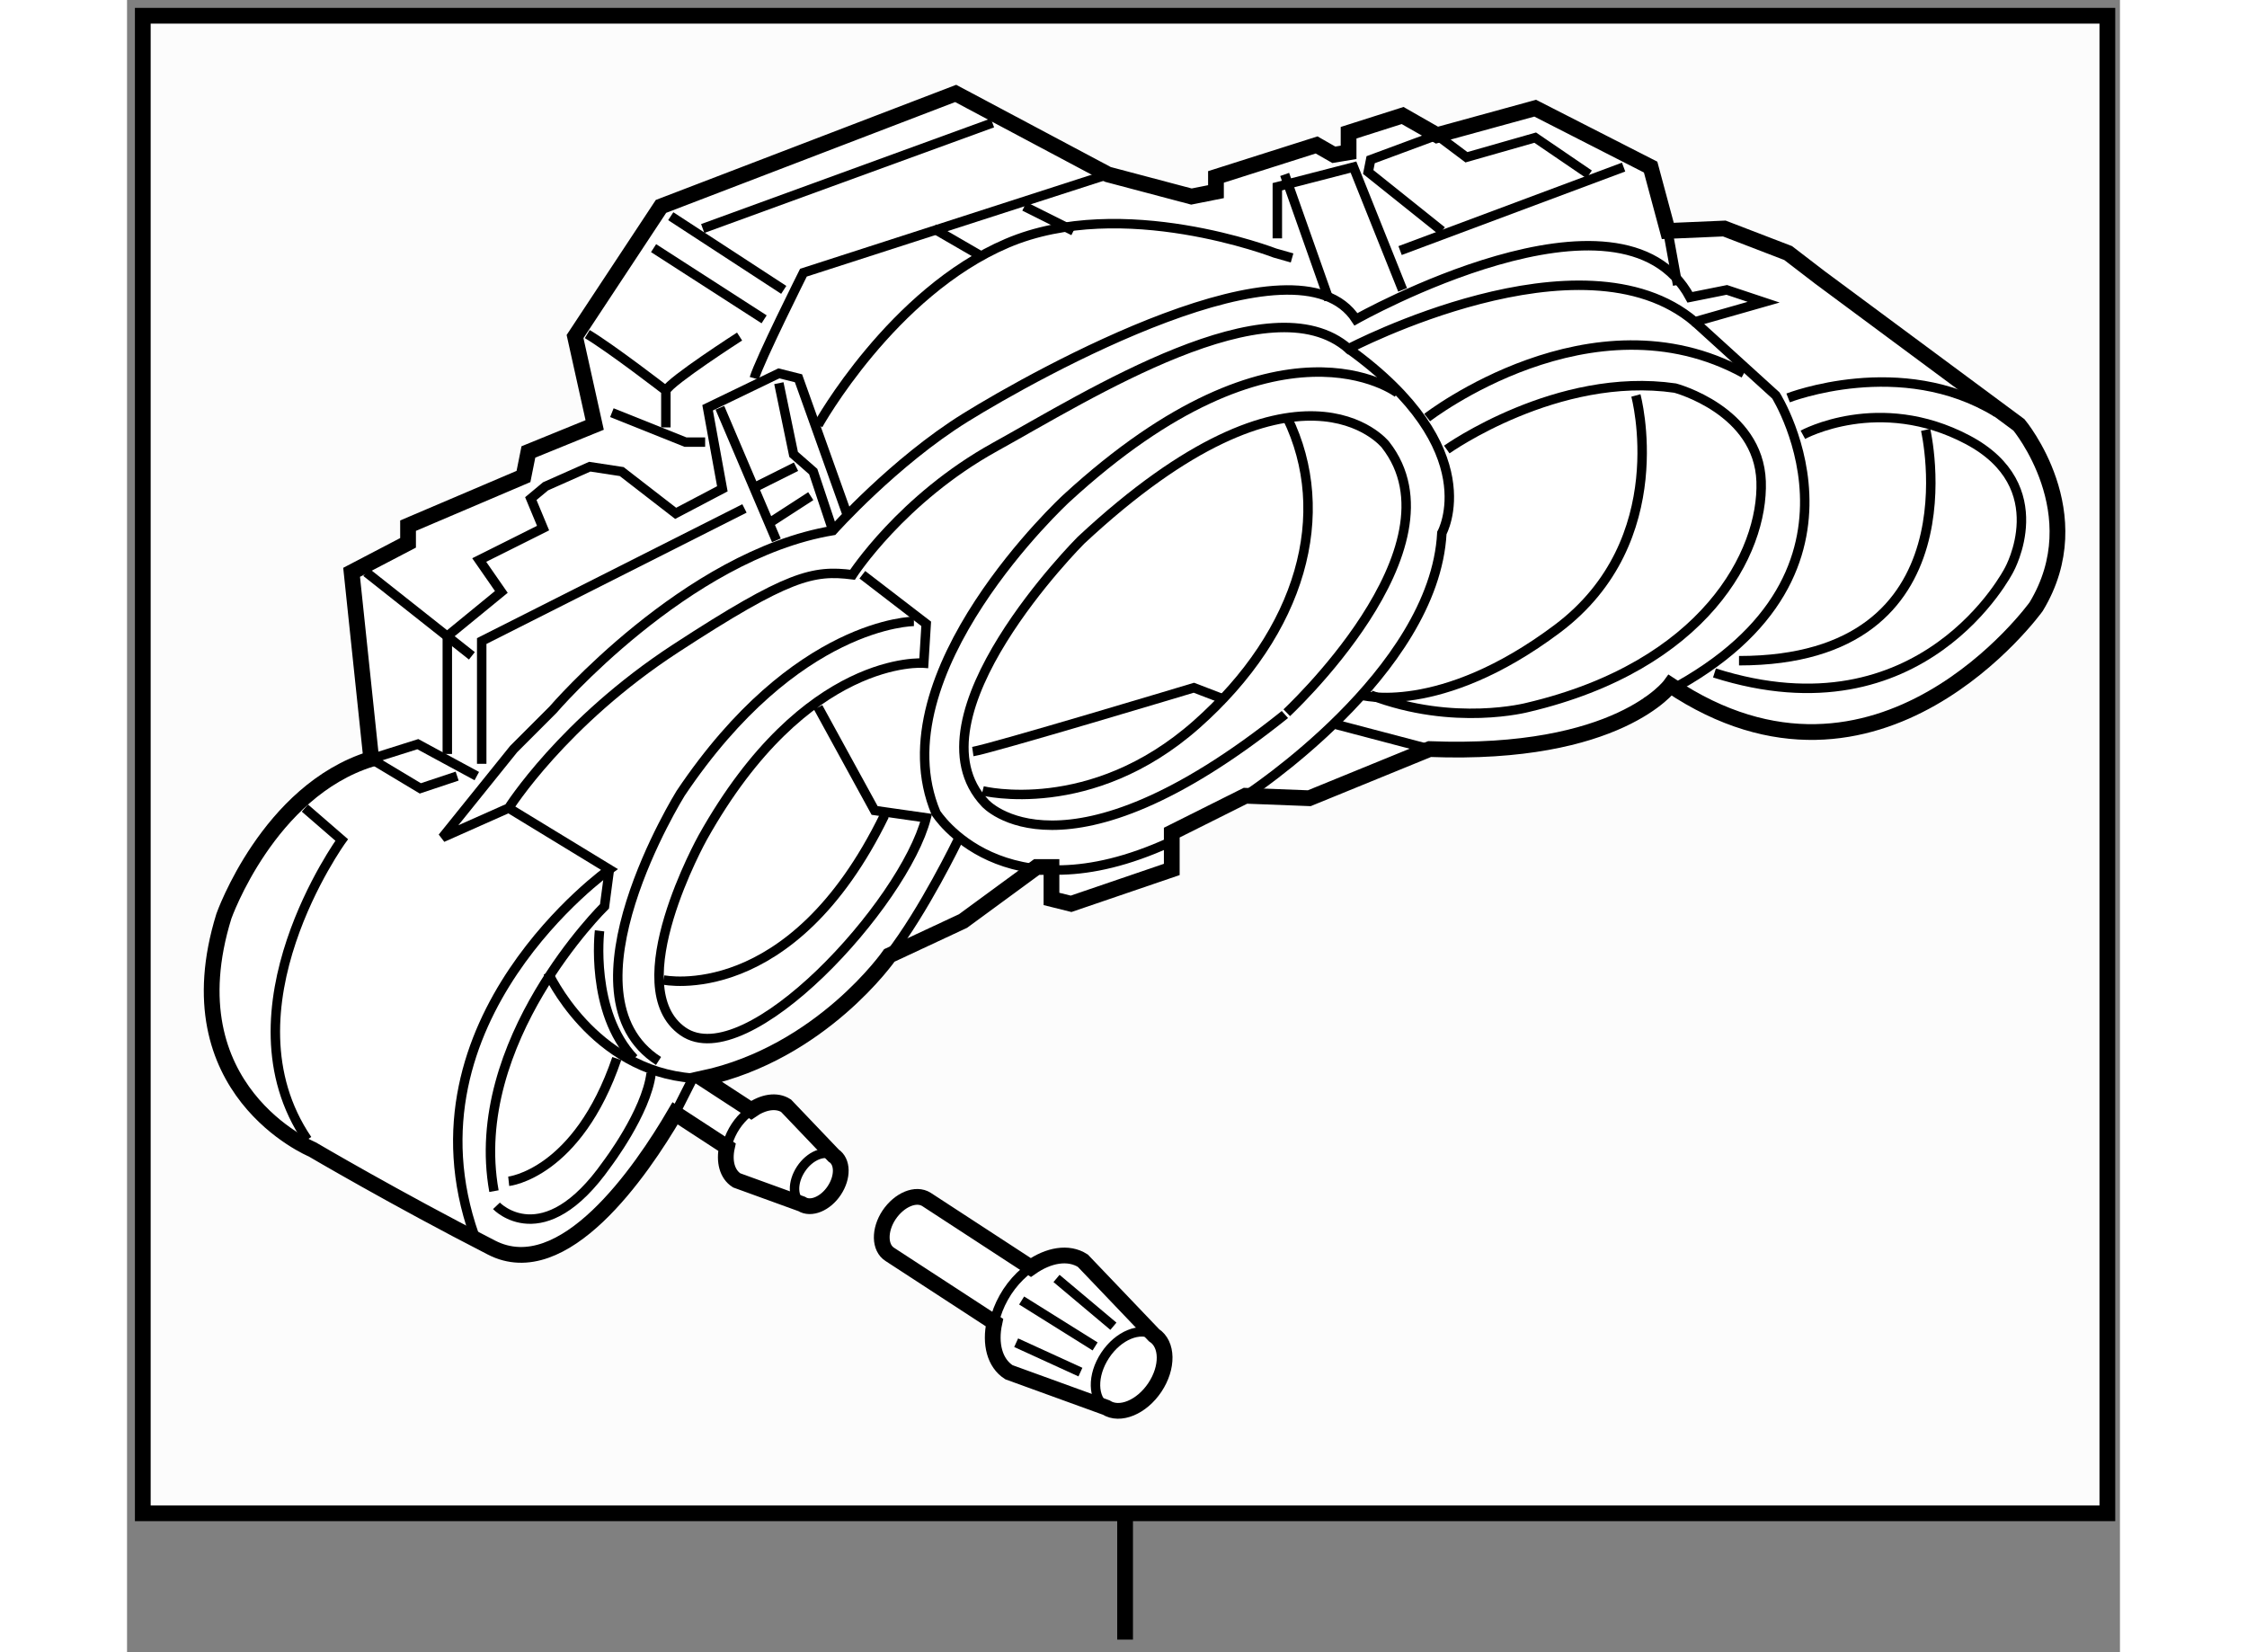 <?xml version="1.0" encoding="utf-8"?>
<!-- Generator: Adobe Illustrator 15.1.0, SVG Export Plug-In . SVG Version: 6.00 Build 0)  -->
<!DOCTYPE svg PUBLIC "-//W3C//DTD SVG 1.1//EN" "http://www.w3.org/Graphics/SVG/1.1/DTD/svg11.dtd">
<svg version="1.1" xmlns="http://www.w3.org/2000/svg" xmlns:xlink="http://www.w3.org/1999/xlink" x="0px" y="0px" width="244.8px"
	 height="180px" viewBox="2.858 44.951 63.265 52.449" enable-background="new 0 0 244.8 180" xml:space="preserve">
	
<rect x="2.858" y="44.951" width="63.265" height="52.449" fill="#808080" stroke="none"/>
	
<g><rect x="3.358" y="45.451" fill="#FCFCFC" stroke="#000000" stroke-width="0.5" width="62.365" height="47.539"></rect><line fill="none" stroke="#000000" stroke-width="0.5" x1="34.541" y1="97" x2="34.541" y2="92.779"></line></g><g><path fill="#FFFFFF" stroke="#000000" stroke-width="0.5" d="M62.917,58.44l-6.313-4.677l-1.015-0.779l-2.026-0.779l-1.794,0.077
				l-0.545-2.027l-3.664-1.87l-3.118,0.856l-1.091-0.623l-1.715,0.546v0.623l-0.468,0.078l-0.547-0.313l-3.195,1.015v0.468
				l-0.779,0.155l-2.651-0.702l-4.833-2.571l-9.355,3.586l-2.728,4.131l0.623,2.807l-2.104,0.857l-0.156,0.779l-3.664,1.561v0.545
				l-1.792,0.936l0.623,5.924c-3.273,1.014-4.677,4.99-4.677,4.99c-1.715,5.535,2.806,7.406,2.806,7.406s2.65,1.559,5.691,3.117
				c2.283,1.172,4.745-2.41,5.826-4.263l1.646,1.073c-0.098,0.448,0.004,0.861,0.309,1.055l2.063,0.749
				c0.292,0.187,0.756-0.006,1.035-0.427c0.282-0.426,0.274-0.919-0.019-1.108l-1.512-1.584c-0.308-0.195-0.727-0.118-1.104,0.145
				l-1.547-1.008c3.782-0.813,5.931-3.908,5.931-3.908l2.339-1.092l2.339-1.715h0.468v1.014l0.623,0.155l3.196-1.091v-1.169
				l2.339-1.17l2.026,0.078l3.819-1.56c6.003,0.234,7.641-2.027,7.641-2.027c6.626,4.444,11.615-2.494,11.615-2.494
				C65.256,61.247,62.917,58.44,62.917,58.44z"></path><path fill="none" stroke="#000000" stroke-width="0.3" d="M24.273,83.17c-0.292-0.188-0.302-0.683-0.022-1.108
							c0.28-0.425,0.746-0.614,1.039-0.427"></path><path fill="none" stroke="#000000" stroke-width="0.3" d="M22.21,82.421c-0.45-0.288-0.466-1.053-0.035-1.712
							c0.433-0.652,1.153-0.946,1.604-0.658"></path><path fill="none" stroke="#000000" stroke-width="0.3" d="M52.627,55.167c-3.586-3.041-10.991,0.856-10.991,0.856
				c-2.495-2.183-8.265,1.481-11.227,3.118c-2.962,1.638-4.521,4.055-4.521,4.055c-1.247-0.156-2.026,0-5.613,2.338
				c-3.586,2.339-5.301,5.068-5.301,5.068l-2.105,0.936l2.262-2.808l1.247-1.247c0,0,4.209-4.911,8.888-5.69
				c0,0,1.949-2.184,4.209-3.587c2.262-1.403,10.524-6.001,12.395-3.118c0,0,8.42-4.755,10.603-0.7l1.169-0.234l1.17,0.39
				L52.627,55.167z"></path><polyline fill="none" stroke="#000000" stroke-width="0.3" points="14.117,69.198 14.117,65.301 22.458,61.091 		"></polyline><line fill="none" stroke="#000000" stroke-width="0.3" x1="10.452" y1="63.118" x2="13.805" y2="65.77"></line><polyline fill="none" stroke="#000000" stroke-width="0.3" points="13.025,68.886 13.025,65.145 14.74,63.741 14.038,62.729 
				16.065,61.715 15.676,60.779 16.144,60.389 17.547,59.766 18.561,59.921 20.274,61.247 21.756,60.468 21.288,57.895 23.55,56.803 
				24.173,56.959 25.732,61.325 		"></polyline><line fill="none" stroke="#000000" stroke-width="0.3" x1="21.678" y1="57.895" x2="23.471" y2="62.104"></line><polyline fill="none" stroke="#000000" stroke-width="0.3" points="23.55,57.115 24.018,59.376 24.641,59.921 25.265,61.793 		"></polyline><line fill="none" stroke="#000000" stroke-width="0.3" x1="22.691" y1="60.468" x2="24.095" y2="59.766"></line><line fill="none" stroke="#000000" stroke-width="0.3" x1="23.237" y1="61.559" x2="24.563" y2="60.701"></line><path fill="none" stroke="#000000" stroke-width="0.3" d="M24.797,58.44c0,0,2.339-4.209,6.002-5.769
				c3.664-1.56,8.498,0.313,8.498,0.313l0.545,0.155"></path><polyline fill="none" stroke="#000000" stroke-width="0.3" points="18.249,58.051 20.586,58.986 21.21,58.986 		"></polyline><path fill="none" stroke="#000000" stroke-width="0.3" d="M22.77,56.959c0.156-0.546,1.56-3.352,1.56-3.352l9.666-3.119"></path><line fill="none" stroke="#000000" stroke-width="0.3" x1="20.118" y1="51.814" x2="23.705" y2="54.153"></line><line fill="none" stroke="#000000" stroke-width="0.3" x1="19.573" y1="52.828" x2="23.082" y2="55.088"></line><path fill="none" stroke="#000000" stroke-width="0.3" d="M19.963,58.519V57.35c0,0-1.714-1.326-2.495-1.794"></path><path fill="none" stroke="#000000" stroke-width="0.3" d="M19.963,57.35c0.155-0.312,2.34-1.716,2.34-1.716"></path><polyline fill="none" stroke="#000000" stroke-width="0.3" points="39.374,52.517 39.374,50.879 41.791,50.255 43.351,54.153 		
				"></polyline><line fill="none" stroke="#000000" stroke-width="0.3" x1="39.607" y1="50.488" x2="41.012" y2="54.465"></line><path fill="none" stroke="#000000" stroke-width="0.3" d="M14.974,70.603l3.196,1.948c0,0-6.704,4.755-4.287,11.616"></path><path fill="none" stroke="#000000" stroke-width="0.3" d="M18.17,72.551l-0.155,1.17c0,0-4.365,4.286-3.509,9.042"></path><path fill="none" stroke="#000000" stroke-width="0.3" d="M16.221,75.825c0,0,1.404,3.117,4.6,3.352l-0.565,1.116"></path><path fill="none" stroke="#000000" stroke-width="0.3" d="M14.585,83.23c0,0,1.48,1.56,3.508-1.325c0,0,1.247-1.637,1.403-2.885"></path><path fill="none" stroke="#000000" stroke-width="0.3" d="M14.974,82.451c0,0,2.183-0.233,3.431-3.897"></path><path fill="none" stroke="#000000" stroke-width="0.3" d="M17.858,74.5c0,0-0.312,2.571,1.092,4.054"></path><path fill="none" stroke="#000000" stroke-width="0.3" d="M29.24,71.615c0,0-1.091,2.261-2.183,3.664"></path><path fill="none" stroke="#000000" stroke-width="0.3" d="M24.797,67.405l1.793,3.274l1.637,0.234
				c-0.701,2.728-5.691,8.185-7.718,6.781s0.624-6.157,0.624-6.157c3.273-5.848,7.017-5.535,7.017-5.535l0.077-1.248L26.2,63.196"></path><path fill="none" stroke="#000000" stroke-width="0.3" d="M19.886,76.059c0,0,4.053,0.857,7.017-5.223"></path><path fill="none" stroke="#000000" stroke-width="0.3" d="M27.837,64.677c0,0-3.742,0-7.406,5.458c0,0-3.976,6.392-0.701,8.496"></path><path fill="none" stroke="#000000" stroke-width="0.3" d="M38.361,70.212c0,0,6.002-3.897,6.236-8.342
				c0,0,1.481-2.649-2.962-5.847"></path><line fill="none" stroke="#000000" stroke-width="0.3" x1="41.245" y1="67.951" x2="44.207" y2="68.73"></line><path fill="none" stroke="#000000" stroke-width="0.3" d="M52.627,55.167l2.573,2.338c0,0,3.82,6.081-4.132,9.745"></path><path fill="none" stroke="#000000" stroke-width="0.3" d="M55.589,57.583c0,0,3.587-1.403,6.627,0.468"></path><line fill="none" stroke="#000000" stroke-width="0.3" x1="51.769" y1="52.282" x2="52.081" y2="53.997"></line><path fill="none" stroke="#000000" stroke-width="0.3" d="M56.057,58.753c0,0,2.417-1.326,5.224,0.155
				c2.806,1.48,1.324,4.132,1.324,4.132s-2.728,5.379-9.354,3.274"></path><path fill="none" stroke="#000000" stroke-width="0.3" d="M59.954,58.597c0,0,1.715,7.328-5.924,7.328"></path><path fill="none" stroke="#000000" stroke-width="0.3" d="M44.13,58.206c0,0,5.224-4.053,10.056-1.403"></path><path fill="none" stroke="#000000" stroke-width="0.3" d="M44.753,59.221c0,0,3.509-2.495,7.25-1.95c0,0,2.65,0.702,2.729,2.963
				c0.077,2.261-1.794,5.848-7.406,7.172c0,0-2.339,0.624-4.99-0.39"></path><path fill="none" stroke="#000000" stroke-width="0.3" d="M50.756,57.505c0,0,1.247,4.6-2.494,7.406
				c-3.743,2.807-6.237,2.104-6.237,2.104"></path><path fill="none" stroke="#000000" stroke-width="0.3" d="M43.194,57.427c0,0-3.743-2.884-10.524,3.353
				c0,0-6.002,5.535-4.132,9.979c0,0,2.104,3.352,7.406,0.936"></path><path fill="none" stroke="#000000" stroke-width="0.3" d="M42.804,59.064c0,0-2.729-3.431-9.666,3.04c0,0-5.612,5.613-3.04,8.342
				c0,0,2.494,2.807,9.51-2.808C39.607,67.639,45.377,62.338,42.804,59.064z"></path><path fill="none" stroke="#000000" stroke-width="0.3" d="M30.019,70.056c0,0,3.432,0.858,6.784-2.104
				c3.351-2.963,4.365-6.704,2.883-9.745"></path><path fill="none" stroke="#000000" stroke-width="0.3" d="M29.707,68.809c0.546-0.078,7.017-2.026,7.017-2.026l1.014,0.389"></path><line fill="none" stroke="#000000" stroke-width="0.3" x1="43.271" y1="52.905" x2="50.366" y2="50.255"></line><polyline fill="none" stroke="#000000" stroke-width="0.3" points="44.598,52.282 42.259,50.411 42.336,50.021 44.441,49.241 
				45.377,49.943 47.56,49.32 49.274,50.488 		"></polyline><line fill="none" stroke="#000000" stroke-width="0.3" x1="28.461" y1="52.205" x2="29.941" y2="53.062"></line><line fill="none" stroke="#000000" stroke-width="0.3" x1="31.345" y1="51.503" x2="32.903" y2="52.282"></line><line fill="none" stroke="#000000" stroke-width="0.3" x1="21.133" y1="52.205" x2="30.331" y2="48.853"></line><polyline fill="none" stroke="#000000" stroke-width="0.3" points="13.337,69.588 12.168,69.978 10.608,69.042 12.089,68.574 
				13.961,69.588 		"></polyline><path fill="none" stroke="#000000" stroke-width="0.3" d="M8.504,70.603l1.169,1.013c0,0-3.897,5.379-1.091,9.511"></path></g>



	
<g><path fill="#FFFFFF" stroke="#000000" stroke-width="0.5" d="M27.076,84.774l3.317,2.161c-0.146,0.671,0.006,1.286,0.46,1.577
						l3.086,1.12c0.438,0.278,1.129-0.01,1.548-0.639c0.423-0.636,0.41-1.374-0.028-1.656l-2.26-2.366
						c-0.461-0.294-1.088-0.178-1.65,0.216l-3.313-2.16c-0.334-0.212-0.858,0.004-1.188,0.491
						C26.731,83.998,26.738,84.563,27.076,84.774z"></path><path fill="none" stroke="#000000" stroke-width="0.3" d="M33.939,89.633c-0.437-0.279-0.452-1.021-0.033-1.656
						c0.419-0.637,1.114-0.919,1.553-0.639"></path><path fill="none" stroke="#000000" stroke-width="0.3" d="M30.854,88.513c-0.673-0.431-0.694-1.574-0.052-2.557
						c0.646-0.978,1.725-1.416,2.397-0.984"></path><line fill="none" stroke="#000000" stroke-width="0.3" x1="31.257" y1="86.235" x2="33.589" y2="87.693"></line><line fill="none" stroke="#000000" stroke-width="0.3" x1="31.083" y1="87.575" x2="33.123" y2="88.508"></line><line fill="none" stroke="#000000" stroke-width="0.3" x1="32.364" y1="85.535" x2="34.17" y2="87.052"></line></g>


</svg>